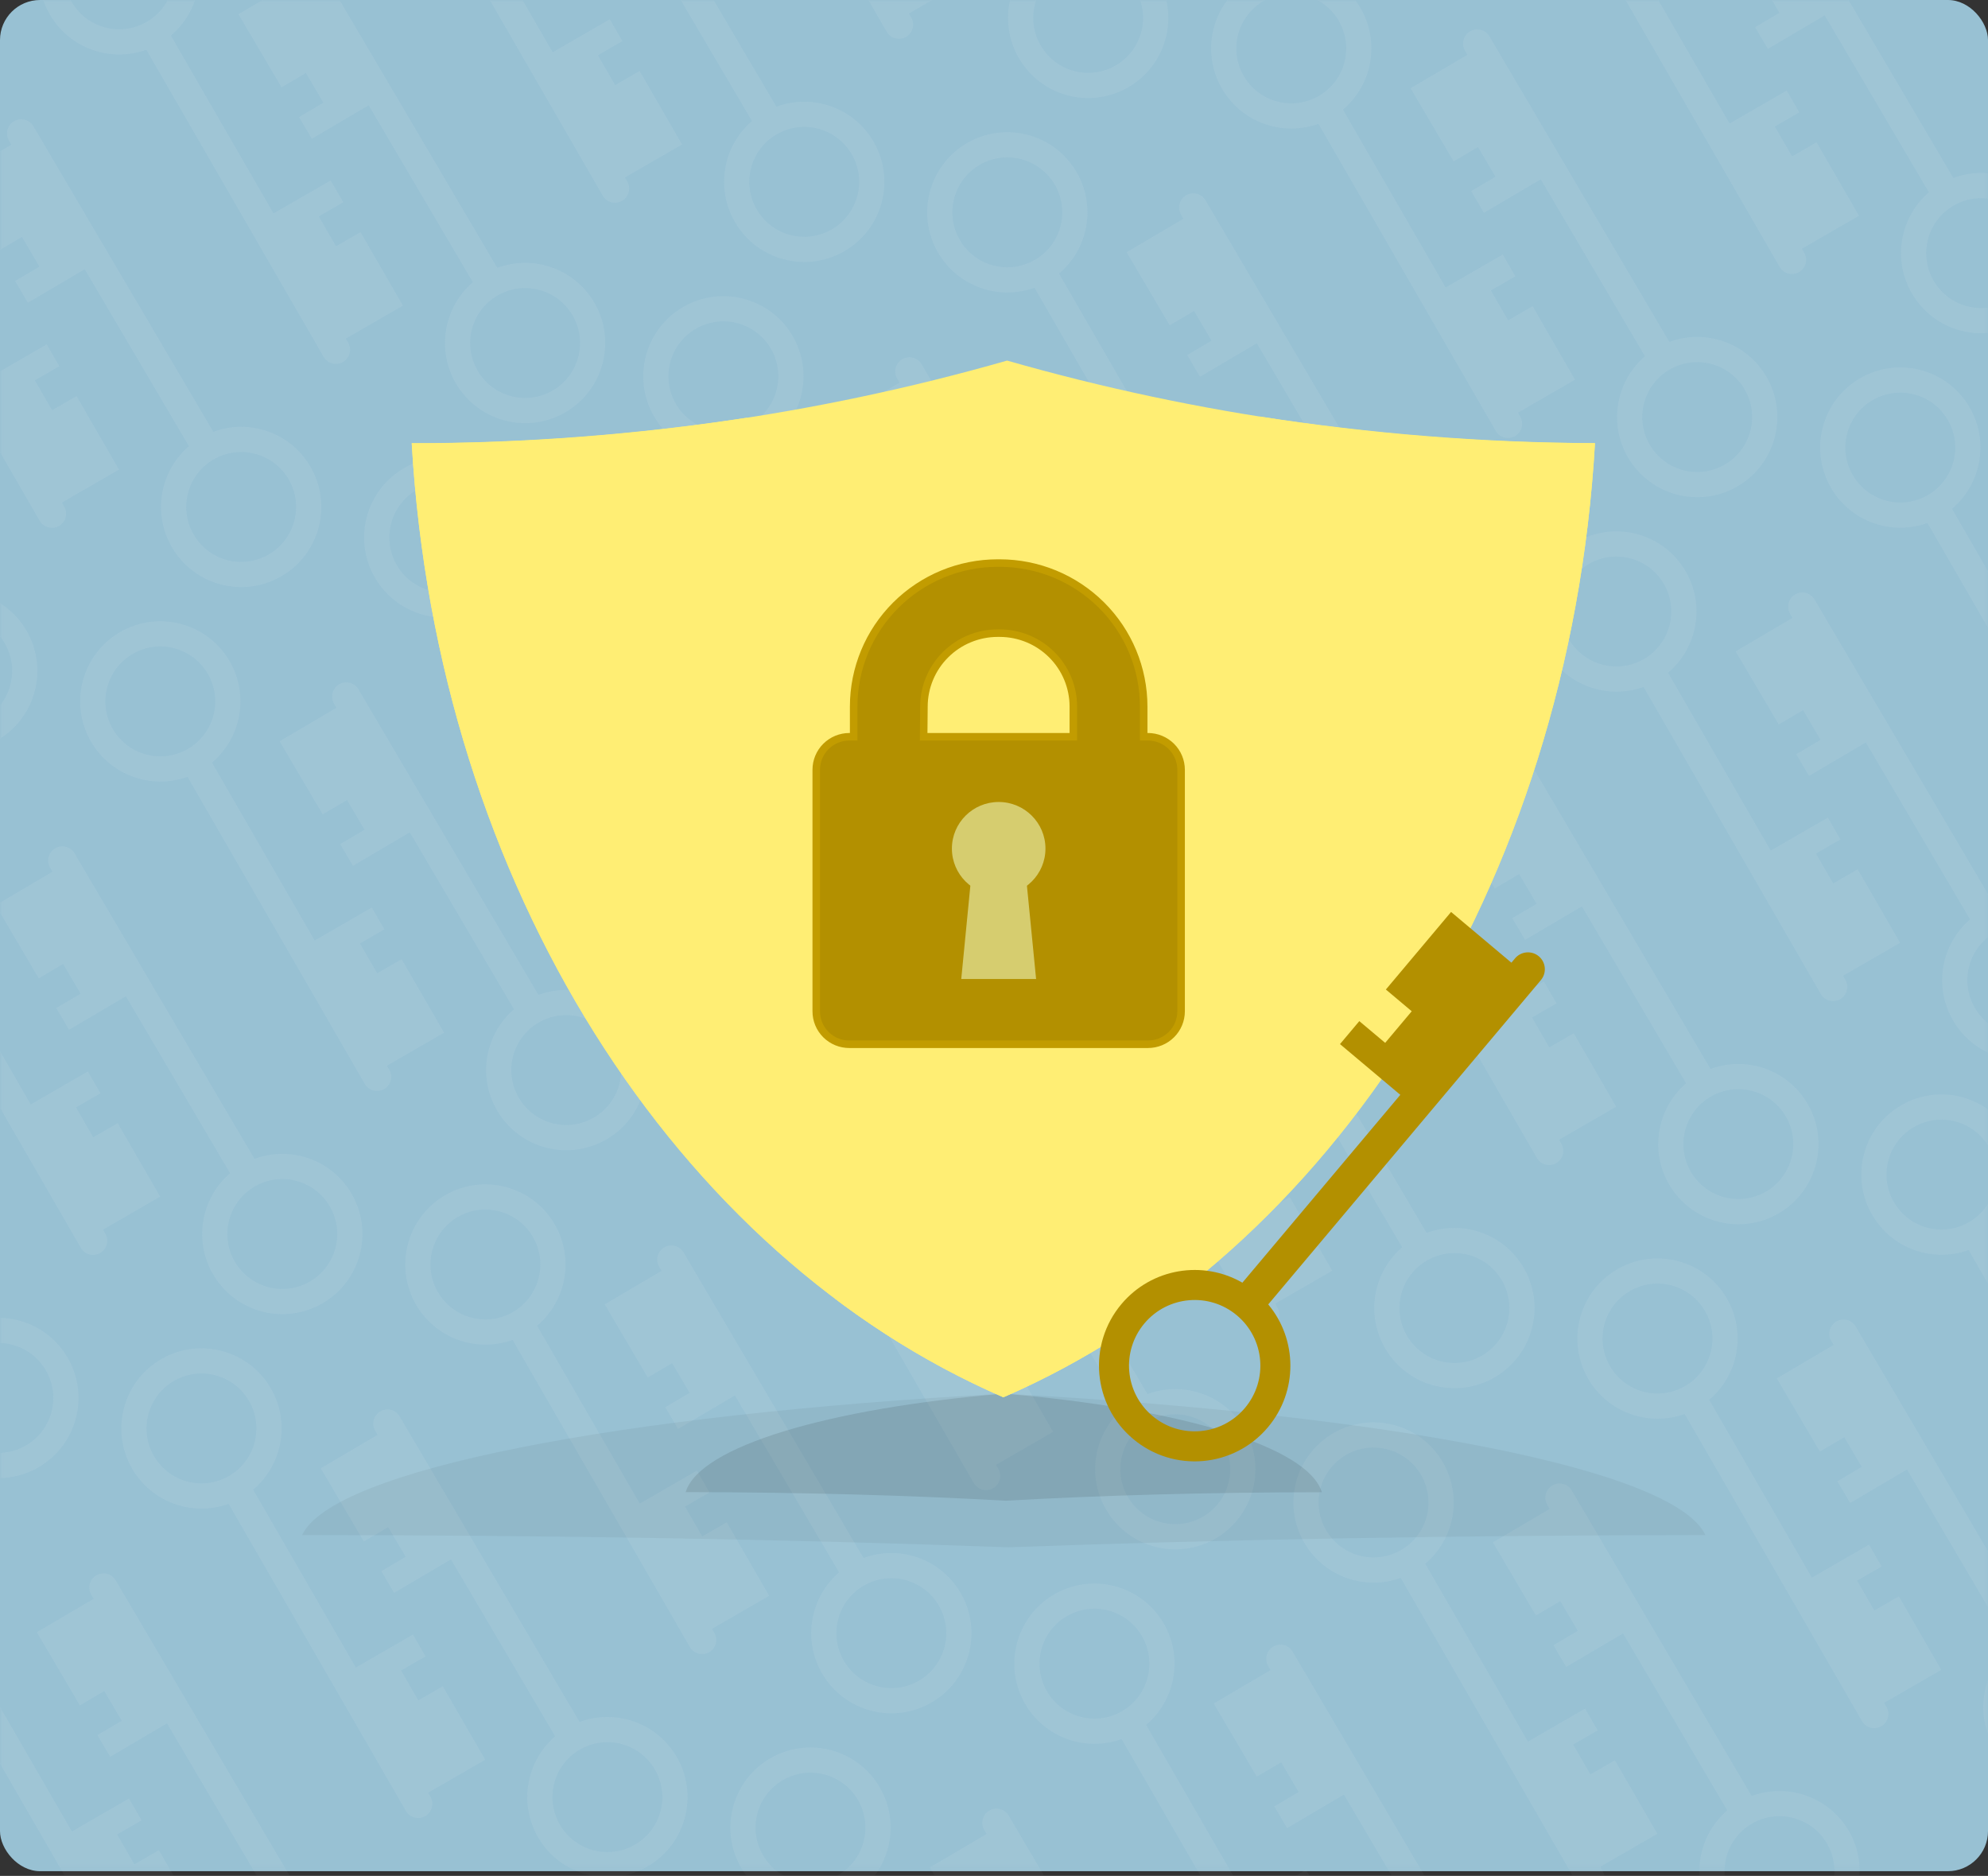 <svg width="248" height="234" viewBox="0 0 248 234" fill="none" xmlns="http://www.w3.org/2000/svg">
<rect x="0" y="0" width="248" height="234" fill="#333333" stroke="none"/>
<rect width="248" height="233.412" rx="5" fill="#98C1D3"/>
<mask id="mask0" mask-type="alpha" maskUnits="userSpaceOnUse" x="0" y="0" width="248" height="234">
<rect width="248" height="233.412" rx="5" fill="#98C1D3"/>
</mask>
<g mask="url(#mask0)">
<g opacity="0.3">
<path opacity="0.3" fill-rule="evenodd" clip-rule="evenodd" d="M11.39 198.926C10.896 198.087 11.176 197.006 12.015 196.511C12.854 196.017 13.935 196.297 14.429 197.136L36.878 235.252C41.331 233.596 46.465 235.316 48.96 239.552C51.761 244.307 50.176 250.432 45.422 253.232C40.667 256.033 34.542 254.448 31.741 249.694C29.246 245.457 30.232 240.133 33.84 237.042L20.836 214.963L13.746 219.139L12.155 216.438L15.193 214.648L13.006 210.934L9.967 212.724L4.599 203.608L11.689 199.432L11.39 198.926ZM43.831 250.531C47.094 248.609 48.181 244.406 46.259 241.143C44.337 237.88 40.134 236.793 36.871 238.714C33.608 240.636 32.521 244.84 34.442 248.103C36.364 251.366 40.568 252.453 43.831 250.531Z" fill="#F2F2F2"/>
<path opacity="0.3" fill-rule="evenodd" clip-rule="evenodd" d="M-29.164 128.683C-29.658 127.844 -29.378 126.763 -28.539 126.269C-27.7 125.775 -26.619 126.055 -26.125 126.894L-3.676 165.01C0.777 163.354 5.911 165.074 8.406 169.31C11.207 174.065 9.623 180.19 4.868 182.99C0.113 185.791 -6.012 184.206 -8.812 179.451C-11.307 175.215 -10.322 169.891 -6.714 166.8L-19.718 144.721L-26.808 148.896L-28.399 146.195L-25.361 144.406L-27.548 140.692L-30.587 142.481L-35.956 133.366L-28.865 129.19L-29.164 128.683ZM3.277 180.289C6.54 178.367 7.627 174.164 5.705 170.901C3.783 167.638 -0.42 166.55 -3.683 168.472C-6.946 170.394 -8.033 174.597 -6.112 177.86C-4.19 181.124 0.014 182.211 3.277 180.289Z" fill="#F2F2F2"/>
<path opacity="0.3" fill-rule="evenodd" clip-rule="evenodd" d="M71.367 -23.014C70.872 -23.853 71.152 -24.934 71.991 -25.428C72.83 -25.922 73.911 -25.643 74.405 -24.804L96.854 13.313C101.307 11.657 106.442 13.376 108.937 17.613C111.737 22.367 110.153 28.492 105.398 31.293C100.643 34.093 94.518 32.509 91.718 27.754C89.223 23.518 90.208 18.194 93.816 15.102L80.812 -6.977L73.722 -2.801L72.131 -5.502L75.169 -7.292L72.982 -11.005L69.944 -9.216L64.575 -18.332L71.665 -22.508L71.367 -23.014ZM103.807 28.592C107.07 26.67 108.157 22.466 106.235 19.203C104.314 15.94 100.11 14.853 96.847 16.775C93.584 18.697 92.497 22.9 94.419 26.163C96.341 29.426 100.544 30.514 103.807 28.592Z" fill="#F2F2F2"/>
<path opacity="0.3" fill-rule="evenodd" clip-rule="evenodd" d="M152.475 117.47C151.981 116.631 152.261 115.55 153.1 115.056C153.939 114.562 155.02 114.842 155.514 115.681L177.963 153.797C182.416 152.141 187.55 153.86 190.045 158.097C192.846 162.852 191.261 168.977 186.507 171.777C181.752 174.577 175.627 172.993 172.827 168.238C170.331 164.002 171.317 158.678 174.925 155.587L161.921 133.508L154.83 137.683L153.24 134.982L156.278 133.193L154.091 129.479L151.052 131.268L145.683 122.153L152.774 117.977L152.475 117.47ZM184.916 169.076C188.179 167.154 189.266 162.951 187.344 159.688C185.422 156.425 181.219 155.337 177.956 157.259C174.693 159.181 173.605 163.384 175.527 166.647C177.449 169.911 181.652 170.998 184.916 169.076Z" fill="#F2F2F2"/>
<path opacity="0.3" fill-rule="evenodd" clip-rule="evenodd" d="M111.921 47.228C111.427 46.389 111.707 45.308 112.546 44.814C113.385 44.32 114.466 44.599 114.96 45.438L137.409 83.555C141.862 81.899 146.996 83.618 149.491 87.855C152.291 92.61 150.707 98.734 145.952 101.535C141.197 104.335 135.073 102.751 132.272 97.996C129.777 93.76 130.763 88.436 134.37 85.344L121.366 63.265L114.276 67.441L112.685 64.74L115.724 62.95L113.537 59.237L110.498 61.026L105.129 51.91L112.219 47.735L111.921 47.228ZM144.361 98.834C147.624 96.912 148.712 92.709 146.79 89.445C144.868 86.182 140.665 85.095 137.402 87.017C134.138 88.939 133.051 93.142 134.973 96.405C136.895 99.668 141.098 100.756 144.361 98.834Z" fill="#F2F2F2"/>
<path opacity="0.3" fill-rule="evenodd" clip-rule="evenodd" d="M193.03 187.712C192.535 186.873 192.815 185.793 193.654 185.298C194.493 184.804 195.574 185.084 196.068 185.923L218.517 224.039C222.97 222.383 228.104 224.103 230.6 228.339C233.4 233.094 231.816 239.219 227.061 242.019C222.306 244.82 216.181 243.235 213.381 238.48C210.886 234.244 211.871 228.92 215.479 225.829L202.475 203.75L195.385 207.926L193.794 205.224L196.832 203.435L194.645 199.721L191.607 201.51L186.238 192.395L193.328 188.219L193.03 187.712ZM225.47 239.318C228.733 237.396 229.82 233.193 227.898 229.93C225.977 226.667 221.773 225.579 218.51 227.501C215.247 229.423 214.16 233.626 216.082 236.889C218.003 240.153 222.207 241.24 225.47 239.318Z" fill="#F2F2F2"/>
<path opacity="0.3" fill-rule="evenodd" clip-rule="evenodd" d="M1.124 17.54C0.63 16.701 0.91 15.62 1.749 15.126C2.588 14.632 3.669 14.912 4.163 15.751L26.612 53.867C31.065 52.211 36.199 53.93 38.695 58.167C41.495 62.922 39.911 69.047 35.156 71.847C30.401 74.647 24.276 73.063 21.476 68.308C18.981 64.072 19.966 58.748 23.574 55.657L10.57 33.578L3.48 37.753L1.889 35.052L4.927 33.263L2.74 29.549L-0.299 31.338L-5.667 22.223L1.423 18.047L1.124 17.54ZM33.565 69.146C36.828 67.224 37.915 63.021 35.993 59.758C34.071 56.495 29.868 55.407 26.605 57.329C23.342 59.251 22.255 63.454 24.176 66.717C26.098 69.981 30.302 71.068 33.565 69.146Z" fill="#F2F2F2"/>
<path opacity="0.3" fill-rule="evenodd" clip-rule="evenodd" d="M82.233 158.025C81.739 157.186 82.019 156.105 82.858 155.61C83.697 155.116 84.778 155.396 85.272 156.235L107.721 194.351C112.174 192.695 117.308 194.415 119.803 198.651C122.604 203.406 121.019 209.531 116.264 212.331C111.509 215.132 105.385 213.547 102.584 208.793C100.089 204.556 101.075 199.232 104.682 196.141L91.678 174.062L84.588 178.238L82.998 175.536L86.036 173.747L83.849 170.033L80.81 171.823L75.441 162.707L82.531 158.531L82.233 158.025ZM114.674 209.63C117.937 207.708 119.024 203.505 117.102 200.242C115.18 196.979 110.977 195.892 107.714 197.813C104.451 199.735 103.363 203.939 105.285 207.202C107.207 210.465 111.41 211.552 114.674 209.63Z" fill="#F2F2F2"/>
<path opacity="0.3" fill-rule="evenodd" clip-rule="evenodd" d="M41.679 87.782C41.185 86.943 41.464 85.862 42.303 85.368C43.143 84.874 44.224 85.154 44.718 85.993L67.167 124.109C71.62 122.453 76.754 124.173 79.249 128.409C82.049 133.164 80.465 139.289 75.71 142.089C70.955 144.89 64.831 143.305 62.03 138.55C59.535 134.314 60.521 128.99 64.128 125.899L51.124 103.82L44.034 107.996L42.443 105.294L45.482 103.505L43.294 99.791L40.256 101.58L34.887 92.465L41.977 88.289L41.679 87.782ZM74.119 139.388C77.382 137.466 78.47 133.263 76.548 130C74.626 126.737 70.423 125.649 67.159 127.571C63.896 129.493 62.809 133.696 64.731 136.96C66.653 140.223 70.856 141.31 74.119 139.388Z" fill="#F2F2F2"/>
<path opacity="0.3" fill-rule="evenodd" clip-rule="evenodd" d="M122.787 228.267C122.293 227.428 122.573 226.347 123.412 225.853C124.251 225.358 125.332 225.638 125.826 226.477L148.275 264.594C152.728 262.937 157.862 264.657 160.357 268.893C163.158 273.648 161.574 279.773 156.819 282.574C152.064 285.374 145.939 283.79 143.139 279.035C140.644 274.798 141.629 269.475 145.237 266.383L132.233 244.304L125.143 248.48L123.552 245.779L126.59 243.989L124.403 240.275L121.365 242.065L115.996 232.949L123.086 228.773L122.787 228.267ZM155.228 279.872C158.491 277.951 159.578 273.747 157.656 270.484C155.734 267.221 151.531 266.134 148.268 268.056C145.005 269.978 143.917 274.181 145.839 277.444C147.761 280.707 151.964 281.794 155.228 279.872Z" fill="#F2F2F2"/>
<path opacity="0.3" fill-rule="evenodd" clip-rule="evenodd" d="M223.318 76.569C222.824 75.73 223.103 74.649 223.942 74.155C224.781 73.661 225.862 73.941 226.357 74.78L248.806 112.896C253.259 111.24 258.393 112.959 260.888 117.196C263.688 121.951 262.104 128.076 257.349 130.876C252.594 133.676 246.469 132.092 243.669 127.337C241.174 123.101 242.16 117.777 245.767 114.686L232.763 92.606L225.673 96.782L224.082 94.081L227.121 92.292L224.933 88.578L221.895 90.367L216.526 81.252L223.616 77.076L223.318 76.569ZM255.758 128.175C259.021 126.253 260.109 122.05 258.187 118.787C256.265 115.524 252.062 114.436 248.798 116.358C245.535 118.28 244.448 122.483 246.37 125.746C248.292 129.01 252.495 130.097 255.758 128.175Z" fill="#F2F2F2"/>
<path opacity="0.3" fill-rule="evenodd" clip-rule="evenodd" d="M182.764 6.327C182.269 5.488 182.549 4.407 183.388 3.913C184.227 3.419 185.308 3.698 185.802 4.538L208.251 42.654C212.704 40.998 217.838 42.718 220.333 46.954C223.134 51.709 221.55 57.834 216.795 60.634C212.04 63.434 205.915 61.85 203.115 57.095C200.619 52.859 201.605 47.535 205.213 44.444L192.209 22.364L185.119 26.54L183.528 23.839L186.566 22.049L184.379 18.336L181.34 20.125L175.972 11.009L183.062 6.834L182.764 6.327ZM215.204 57.933C218.467 56.011 219.554 51.808 217.632 48.545C215.71 45.282 211.507 44.194 208.244 46.116C204.981 48.038 203.894 52.241 205.815 55.504C207.737 58.767 211.941 59.855 215.204 57.933Z" fill="#F2F2F2"/>
<path opacity="0.3" fill-rule="evenodd" clip-rule="evenodd" d="M-34.297 37.991C-34.791 37.152 -34.511 36.071 -33.672 35.577C-32.833 35.083 -31.752 35.362 -31.258 36.201L-8.809 74.317C-4.356 72.661 0.778 74.381 3.273 78.617C6.074 83.372 4.489 89.497 -0.266 92.297C-5.021 95.098 -11.145 93.514 -13.946 88.759C-16.441 84.522 -15.455 79.198 -11.848 76.107L-24.851 54.028L-31.941 58.204L-33.532 55.503L-30.494 53.713L-32.681 49.999L-35.72 51.789L-41.089 42.673L-33.998 38.497L-34.297 37.991ZM-1.856 89.597C1.407 87.675 2.494 83.471 0.572 80.208C-1.35 76.945 -5.553 75.858 -8.816 77.78C-12.079 79.701 -13.166 83.905 -11.245 87.168C-9.323 90.431 -5.119 91.518 -1.856 89.597Z" fill="#F2F2F2"/>
<path opacity="0.3" fill-rule="evenodd" clip-rule="evenodd" d="M46.812 178.475C46.318 177.636 46.597 176.555 47.437 176.061C48.276 175.567 49.356 175.846 49.851 176.685L72.3 214.802C76.753 213.146 81.887 214.865 84.382 219.102C87.182 223.857 85.598 229.981 80.843 232.782C76.088 235.582 69.963 233.998 67.163 229.243C64.668 225.007 65.654 219.683 69.261 216.591L56.257 194.512L49.167 198.688L47.576 195.987L50.615 194.197L48.428 190.484L45.389 192.273L40.02 183.157L47.11 178.982L46.812 178.475ZM79.252 230.081C82.516 228.159 83.603 223.956 81.681 220.692C79.759 217.429 75.556 216.342 72.293 218.264C69.029 220.186 67.942 224.389 69.864 227.652C71.786 230.915 75.989 232.003 79.252 230.081Z" fill="#F2F2F2"/>
<path opacity="0.3" fill-rule="evenodd" clip-rule="evenodd" d="M6.258 108.233C5.764 107.394 6.043 106.313 6.882 105.819C7.721 105.325 8.802 105.604 9.296 106.443L31.746 144.56C36.198 142.904 41.333 144.623 43.828 148.86C46.628 153.615 45.044 159.739 40.289 162.54C35.534 165.34 29.409 163.756 26.609 159.001C24.114 154.764 25.099 149.441 28.707 146.349L15.703 124.27L8.613 128.446L7.022 125.745L10.06 123.955L7.873 120.241L4.835 122.031L-0.534 112.915L6.556 108.739L6.258 108.233ZM38.698 159.839C41.961 157.917 43.048 153.714 41.126 150.45C39.205 147.187 35.001 146.1 31.738 148.022C28.475 149.944 27.388 154.147 29.309 157.41C31.231 160.673 35.435 161.761 38.698 159.839Z" fill="#F2F2F2"/>
<path opacity="0.3" fill-rule="evenodd" clip-rule="evenodd" d="M106.788 -43.465C106.294 -44.304 106.573 -45.384 107.412 -45.879C108.251 -46.373 109.332 -46.093 109.826 -45.254L132.276 -7.138C136.729 -8.794 141.863 -7.074 144.358 -2.838C147.158 1.917 145.574 8.042 140.819 10.842C136.064 13.643 129.939 12.058 127.139 7.304C124.644 3.067 125.63 -2.257 129.237 -5.348L116.233 -27.427L109.143 -23.251L107.552 -25.953L110.59 -27.742L108.403 -31.456L105.365 -29.667L99.996 -38.782L107.086 -42.958L106.788 -43.465ZM139.228 8.141C142.491 6.219 143.579 2.016 141.657 -1.247C139.735 -4.51 135.532 -5.597 132.268 -3.676C129.005 -1.754 127.918 2.45 129.84 5.713C131.762 8.976 135.965 10.063 139.228 8.141Z" fill="#F2F2F2"/>
<path opacity="0.3" fill-rule="evenodd" clip-rule="evenodd" d="M187.896 97.02C187.402 96.181 187.682 95.1 188.521 94.606C189.36 94.112 190.441 94.391 190.935 95.23L213.384 133.346C217.837 131.69 222.971 133.41 225.466 137.646C228.267 142.401 226.682 148.526 221.927 151.326C217.173 154.127 211.048 152.543 208.247 147.788C205.752 143.551 206.738 138.227 210.345 135.136L197.342 113.057L190.252 117.233L188.661 114.532L191.699 112.742L189.512 109.028L186.473 110.818L181.105 101.702L188.195 97.526L187.896 97.02ZM220.337 148.625C223.6 146.704 224.687 142.5 222.765 139.237C220.843 135.974 216.64 134.887 213.377 136.809C210.114 138.73 209.026 142.934 210.948 146.197C212.87 149.46 217.074 150.547 220.337 148.625Z" fill="#F2F2F2"/>
<path opacity="0.3" fill-rule="evenodd" clip-rule="evenodd" d="M147.342 26.778C146.848 25.939 147.128 24.858 147.967 24.364C148.806 23.869 149.887 24.149 150.381 24.988L172.83 63.104C177.283 61.448 182.417 63.168 184.912 67.404C187.713 72.159 186.128 78.284 181.373 81.085C176.618 83.885 170.494 82.3 167.693 77.546C165.198 73.309 166.184 67.985 169.791 64.894L156.788 42.815L149.698 46.991L148.107 44.289L151.145 42.5L148.958 38.786L145.919 40.576L140.551 31.46L147.641 27.284L147.342 26.778ZM179.782 78.383C183.046 76.462 184.133 72.258 182.211 68.995C180.289 65.732 176.086 64.645 172.823 66.567C169.56 68.489 168.472 72.692 170.394 75.955C172.316 79.218 176.519 80.305 179.782 78.383Z" fill="#F2F2F2"/>
<path opacity="0.3" fill-rule="evenodd" clip-rule="evenodd" d="M228.451 167.262C227.956 166.423 228.236 165.342 229.075 164.848C229.914 164.354 230.995 164.633 231.489 165.472L253.939 203.589C258.391 201.932 263.526 203.652 266.021 207.889C268.821 212.643 267.237 218.768 262.482 221.569C257.727 224.369 251.602 222.785 248.802 218.03C246.307 213.793 247.292 208.47 250.9 205.378L237.896 183.299L230.806 187.475L229.215 184.774L232.253 182.984L230.066 179.27L227.028 181.06L221.659 171.944L228.749 167.768L228.451 167.262ZM260.891 218.868C264.154 216.946 265.242 212.742 263.32 209.479C261.398 206.216 257.195 205.129 253.931 207.051C250.668 208.973 249.581 213.176 251.503 216.439C253.425 219.702 257.628 220.79 260.891 218.868Z" fill="#F2F2F2"/>
<path opacity="0.3" fill-rule="evenodd" clip-rule="evenodd" d="M36.546 -2.91C36.051 -3.749 36.331 -4.83 37.17 -5.324C38.009 -5.818 39.09 -5.539 39.584 -4.7L62.034 33.417C66.487 31.76 71.621 33.48 74.116 37.717C76.916 42.471 75.332 48.596 70.577 51.397C65.822 54.197 59.697 52.613 56.897 47.858C54.402 43.621 55.388 38.298 58.995 35.206L45.991 13.127L38.901 17.303L37.31 14.602L40.349 12.812L38.161 9.098L35.123 10.888L29.754 1.772L36.844 -2.404L36.546 -2.91ZM68.986 48.696C72.249 46.774 73.337 42.57 71.415 39.307C69.493 36.044 65.29 34.957 62.026 36.879C58.763 38.8 57.676 43.004 59.598 46.267C61.52 49.53 65.723 50.617 68.986 48.696Z" fill="#F2F2F2"/>
<path opacity="0.3" fill-rule="evenodd" clip-rule="evenodd" d="M117.654 137.574C117.16 136.735 117.44 135.654 118.279 135.16C119.118 134.666 120.199 134.945 120.693 135.785L143.142 173.901C147.595 172.245 152.729 173.964 155.225 178.201C158.025 182.956 156.441 189.081 151.686 191.881C146.931 194.681 140.806 193.097 138.006 188.342C135.511 184.106 136.496 178.782 140.104 175.691L127.1 153.611L120.01 157.787L118.419 155.086L121.457 153.297L119.27 149.583L116.231 151.372L110.863 142.256L117.953 138.081L117.654 137.574ZM150.095 189.18C153.358 187.258 154.445 183.055 152.523 179.792C150.601 176.529 146.398 175.441 143.135 177.363C139.872 179.285 138.785 183.488 140.706 186.751C142.628 190.014 146.832 191.102 150.095 189.18Z" fill="#F2F2F2"/>
<path opacity="0.3" fill-rule="evenodd" clip-rule="evenodd" d="M77.1 67.332C76.606 66.493 76.885 65.412 77.725 64.918C78.564 64.424 79.644 64.703 80.139 65.542L102.588 103.659C107.041 102.002 112.175 103.722 114.67 107.959C117.471 112.713 115.886 118.838 111.131 121.639C106.377 124.439 100.252 122.855 97.451 118.1C94.956 113.864 95.942 108.54 99.549 105.448L86.545 83.369L79.455 87.545L77.865 84.844L80.903 83.054L78.716 79.34L75.677 81.13L70.308 72.014L77.398 67.838L77.1 67.332ZM109.54 118.938C112.804 117.016 113.891 112.813 111.969 109.549C110.047 106.286 105.844 105.199 102.581 107.121C99.317 109.043 98.23 113.246 100.152 116.509C102.074 119.772 106.277 120.86 109.54 118.938Z" fill="#F2F2F2"/>
<path opacity="0.3" fill-rule="evenodd" clip-rule="evenodd" d="M158.209 207.816C157.714 206.977 157.994 205.896 158.833 205.402C159.672 204.908 160.753 205.188 161.247 206.027L183.696 244.143C188.149 242.487 193.283 244.207 195.779 248.443C198.579 253.198 196.995 259.323 192.24 262.123C187.485 264.924 181.36 263.339 178.56 258.584C176.065 254.348 177.05 249.024 180.658 245.933L167.654 223.853L160.564 228.029L158.973 225.328L162.011 223.539L159.824 219.825L156.786 221.614L151.417 212.499L158.507 208.323L158.209 207.816ZM190.649 259.422C193.912 257.5 194.999 253.297 193.077 250.034C191.155 246.771 186.952 245.683 183.689 247.605C180.426 249.527 179.339 253.73 181.26 256.993C183.182 260.257 187.386 261.344 190.649 259.422Z" fill="#F2F2F2"/>
<path opacity="0.3" fill-rule="evenodd" clip-rule="evenodd" d="M218.185 -14.123C217.691 -14.962 217.97 -16.043 218.809 -16.538C219.648 -17.032 220.729 -16.752 221.223 -15.913L243.673 22.203C248.126 20.547 253.26 22.267 255.755 26.503C258.555 31.258 256.971 37.383 252.216 40.184C247.461 42.984 241.336 41.4 238.536 36.645C236.041 32.408 237.026 27.084 240.634 23.993L227.63 1.914L220.54 6.09L218.949 3.389L221.987 1.599L219.8 -2.115L216.762 -0.325L211.393 -9.441L218.483 -13.617L218.185 -14.123ZM250.625 37.482C253.888 35.561 254.975 31.357 253.054 28.094C251.132 24.831 246.928 23.744 243.665 25.666C240.402 27.587 239.315 31.791 241.237 35.054C243.159 38.317 247.362 39.404 250.625 37.482Z" fill="#F2F2F2"/>
<path opacity="0.3" fill-rule="evenodd" clip-rule="evenodd" d="M18.273 244.582C18.76 245.425 18.471 246.504 17.628 246.991C16.784 247.478 15.706 247.189 15.219 246.345L-6.899 208.036C-11.366 209.653 -16.485 207.889 -18.943 203.631C-21.702 198.852 -20.065 192.742 -15.286 189.983C-10.507 187.223 -4.396 188.861 -1.637 193.64C0.821 197.898 -0.21 203.213 -3.845 206.273L8.967 228.464L16.093 224.349L17.661 227.064L14.607 228.827L16.762 232.56L19.816 230.797L25.105 239.959L17.979 244.073L18.273 244.582ZM-13.719 192.697C-16.998 194.591 -18.122 198.784 -16.228 202.064C-14.335 205.344 -10.141 206.467 -6.861 204.574C-3.582 202.68 -2.458 198.487 -4.352 195.207C-6.245 191.927 -10.439 190.804 -13.719 192.697Z" fill="#F2F2F2"/>
<path opacity="0.3" fill-rule="evenodd" clip-rule="evenodd" d="M78.249 22.642C78.736 23.486 78.447 24.564 77.604 25.051C76.76 25.538 75.682 25.249 75.195 24.406L53.077 -13.904C48.61 -12.286 43.491 -14.05 41.033 -18.308C38.274 -23.087 39.911 -29.198 44.69 -31.957C49.469 -34.716 55.58 -33.079 58.339 -28.3C60.797 -24.042 59.765 -18.727 56.131 -15.667L68.943 6.524L76.07 2.41L77.637 5.125L74.583 6.888L76.738 10.62L79.792 8.857L85.082 18.019L77.955 22.134L78.249 22.642ZM46.258 -29.242C42.978 -27.349 41.854 -23.155 43.748 -19.876C45.641 -16.596 49.835 -15.472 53.115 -17.366C56.394 -19.259 57.518 -23.453 55.624 -26.733C53.731 -30.012 49.537 -31.136 46.258 -29.242Z" fill="#F2F2F2"/>
<path opacity="0.3" fill-rule="evenodd" clip-rule="evenodd" d="M159.358 163.127C159.845 163.97 159.556 165.049 158.713 165.535C157.869 166.022 156.791 165.733 156.304 164.89L134.186 126.581C129.719 128.198 124.6 126.434 122.142 122.176C119.382 117.397 121.02 111.286 125.799 108.527C130.578 105.768 136.688 107.405 139.448 112.184C141.906 116.442 140.874 121.757 137.24 124.817L150.052 147.008L157.178 142.894L158.746 145.609L155.692 147.372L157.847 151.105L160.901 149.342L166.19 158.504L159.064 162.618L159.358 163.127ZM127.366 111.242C124.086 113.135 122.963 117.329 124.856 120.609C126.75 123.888 130.943 125.012 134.223 123.119C137.503 121.225 138.626 117.031 136.733 113.752C134.839 110.472 130.646 109.348 127.366 111.242Z" fill="#F2F2F2"/>
<path opacity="0.3" fill-rule="evenodd" clip-rule="evenodd" d="M118.803 92.885C119.29 93.728 119.001 94.806 118.158 95.293C117.315 95.78 116.236 95.491 115.749 94.648L93.632 56.338C89.164 57.956 84.046 56.192 81.587 51.934C78.828 47.155 80.465 41.044 85.244 38.285C90.023 35.526 96.134 37.163 98.893 41.942C101.352 46.2 100.32 51.515 96.686 54.575L109.497 76.766L116.624 72.652L118.191 75.367L115.137 77.13L117.292 80.863L120.346 79.1L125.636 88.261L118.51 92.376L118.803 92.885ZM86.812 41C83.532 42.893 82.409 47.087 84.302 50.367C86.195 53.646 90.389 54.77 93.669 52.876C96.949 50.983 98.072 46.789 96.179 43.51C94.285 40.23 90.091 39.106 86.812 41Z" fill="#F2F2F2"/>
<path opacity="0.3" fill-rule="evenodd" clip-rule="evenodd" d="M199.912 233.369C200.399 234.212 200.11 235.291 199.267 235.778C198.424 236.264 197.345 235.976 196.858 235.132L174.74 196.823C170.273 198.44 165.154 196.676 162.696 192.418C159.937 187.639 161.574 181.528 166.353 178.769C171.132 176.01 177.243 177.648 180.002 182.426C182.46 186.684 181.429 192 177.794 195.059L190.606 217.251L197.733 213.136L199.3 215.851L196.246 217.614L198.401 221.347L201.455 219.584L206.745 228.746L199.619 232.86L199.912 233.369ZM167.92 181.484C164.641 183.377 163.517 187.571 165.411 190.851C167.304 194.131 171.498 195.254 174.777 193.361C178.057 191.467 179.181 187.273 177.287 183.994C175.394 180.714 171.2 179.59 167.92 181.484Z" fill="#F2F2F2"/>
<path opacity="0.3" fill-rule="evenodd" clip-rule="evenodd" d="M8.007 63.197C8.494 64.04 8.205 65.119 7.361 65.606C6.518 66.092 5.44 65.803 4.953 64.96L-17.165 26.651C-21.632 28.268 -26.751 26.504 -29.209 22.246C-31.969 17.467 -30.331 11.356 -25.552 8.597C-20.773 5.838 -14.663 7.475 -11.903 12.254C-9.445 16.512 -10.477 21.827 -14.111 24.887L-1.299 47.078L5.827 42.964L7.395 45.679L4.341 47.442L6.496 51.175L9.55 49.412L14.839 58.574L7.713 62.688L8.007 63.197ZM-23.985 11.312C-27.265 13.205 -28.388 17.399 -26.495 20.679C-24.601 23.958 -20.407 25.082 -17.128 23.189C-13.848 21.295 -12.724 17.101 -14.618 13.822C-16.512 10.542 -20.705 9.418 -23.985 11.312Z" fill="#F2F2F2"/>
<path opacity="0.3" fill-rule="evenodd" clip-rule="evenodd" d="M89.116 203.681C89.603 204.524 89.314 205.603 88.47 206.09C87.627 206.576 86.549 206.288 86.062 205.444L63.944 167.135C59.477 168.752 54.358 166.988 51.899 162.73C49.14 157.951 50.778 151.84 55.556 149.081C60.335 146.322 66.446 147.96 69.205 152.739C71.664 156.996 70.632 162.312 66.998 165.371L79.81 187.563L86.936 183.448L88.503 186.163L85.449 187.926L87.604 191.659L90.658 189.896L95.948 199.058L88.822 203.172L89.116 203.681ZM57.124 151.796C53.844 153.69 52.72 157.883 54.614 161.163C56.508 164.443 60.701 165.566 63.981 163.673C67.26 161.779 68.384 157.586 66.491 154.306C64.597 151.026 60.404 149.902 57.124 151.796Z" fill="#F2F2F2"/>
<path opacity="0.3" fill-rule="evenodd" clip-rule="evenodd" d="M48.561 133.439C49.048 134.282 48.759 135.361 47.916 135.848C47.073 136.335 45.994 136.046 45.507 135.202L23.389 96.893C18.922 98.51 13.803 96.746 11.345 92.488C8.586 87.709 10.223 81.598 15.002 78.839C19.781 76.08 25.892 77.718 28.651 82.496C31.109 86.754 30.078 92.07 26.443 95.129L39.255 117.321L46.382 113.206L47.949 115.921L44.895 117.684L47.05 121.417L50.104 119.654L55.394 128.816L48.267 132.93L48.561 133.439ZM16.57 81.554C13.29 83.448 12.166 87.641 14.06 90.921C15.953 94.201 20.147 95.324 23.427 93.431C26.706 91.537 27.83 87.344 25.936 84.064C24.043 80.784 19.849 79.66 16.57 81.554Z" fill="#F2F2F2"/>
<path opacity="0.3" fill-rule="evenodd" clip-rule="evenodd" d="M129.67 273.923C130.157 274.767 129.868 275.845 129.025 276.332C128.181 276.819 127.103 276.53 126.616 275.686L104.498 237.377C100.031 238.994 94.912 237.23 92.454 232.972C89.694 228.193 91.332 222.083 96.111 219.324C100.89 216.564 107 218.202 109.76 222.981C112.218 227.239 111.186 232.554 107.552 235.614L120.364 257.805L127.49 253.691L129.058 256.405L126.003 258.168L128.159 261.901L131.213 260.138L136.502 269.3L129.376 273.414L129.67 273.923ZM97.678 222.038C94.398 223.932 93.275 228.125 95.168 231.405C97.062 234.685 101.255 235.808 104.535 233.915C107.815 232.021 108.938 227.828 107.045 224.548C105.151 221.268 100.958 220.145 97.678 222.038Z" fill="#F2F2F2"/>
<path opacity="0.3" fill-rule="evenodd" clip-rule="evenodd" d="M230.2 122.226C230.687 123.069 230.398 124.148 229.555 124.634C228.711 125.121 227.633 124.832 227.146 123.989L205.028 85.68C200.561 87.297 195.442 85.533 192.984 81.275C190.225 76.496 191.862 70.385 196.641 67.626C201.42 64.867 207.531 66.504 210.29 71.283C212.748 75.541 211.717 80.857 208.082 83.916L220.894 106.108L228.02 101.993L229.588 104.708L226.534 106.471L228.689 110.204L231.743 108.441L237.033 117.603L229.906 121.717L230.2 122.226ZM198.209 70.341C194.929 72.234 193.805 76.428 195.699 79.708C197.592 82.987 201.786 84.111 205.066 82.218C208.345 80.324 209.469 76.13 207.576 72.851C205.682 69.571 201.488 68.447 198.209 70.341Z" fill="#F2F2F2"/>
<path opacity="0.3" fill-rule="evenodd" clip-rule="evenodd" d="M189.646 51.984C190.133 52.827 189.844 53.905 189 54.392C188.157 54.879 187.079 54.59 186.592 53.747L164.474 15.438C160.007 17.055 154.888 15.291 152.43 11.033C149.671 6.254 151.308 0.143 156.087 -2.616C160.866 -5.375 166.977 -3.738 169.736 1.041C172.194 5.299 171.162 10.614 167.528 13.674L180.34 35.865L187.466 31.751L189.033 34.466L185.98 36.229L188.135 39.962L191.189 38.199L196.478 47.361L189.352 51.475L189.646 51.984ZM157.654 0.099C154.374 1.992 153.251 6.186 155.144 9.466C157.038 12.745 161.232 13.869 164.511 11.976C167.791 10.082 168.915 5.888 167.021 2.609C165.128 -0.671 160.934 -1.795 157.654 0.099Z" fill="#F2F2F2"/>
<path opacity="0.3" fill-rule="evenodd" clip-rule="evenodd" d="M270.755 192.468C271.242 193.311 270.953 194.39 270.109 194.877C269.266 195.363 268.188 195.075 267.701 194.231L245.583 155.922C241.116 157.539 235.997 155.775 233.538 151.517C230.779 146.738 232.416 140.627 237.195 137.868C241.974 135.109 248.085 136.747 250.844 141.525C253.303 145.783 252.271 151.098 248.637 154.158L261.449 176.35L268.575 172.235L270.142 174.95L267.088 176.713L269.243 180.446L272.297 178.683L277.587 187.845L270.461 191.959L270.755 192.468ZM238.763 140.583C235.483 142.476 234.359 146.67 236.253 149.95C238.146 153.229 242.34 154.353 245.62 152.46C248.899 150.566 250.023 146.372 248.13 143.093C246.236 139.813 242.042 138.689 238.763 140.583Z" fill="#F2F2F2"/>
<path opacity="0.3" fill-rule="evenodd" clip-rule="evenodd" d="M53.694 224.132C54.181 224.975 53.892 226.053 53.049 226.54C52.206 227.027 51.127 226.738 50.64 225.895L28.522 187.585C24.055 189.203 18.936 187.439 16.478 183.181C13.719 178.402 15.356 172.291 20.135 169.532C24.914 166.773 31.025 168.41 33.784 173.189C36.243 177.447 35.211 182.762 31.576 185.822L44.388 208.013L51.514 203.899L53.082 206.614L50.028 208.377L52.183 212.11L55.237 210.346L60.527 219.508L53.401 223.623L53.694 224.132ZM21.703 172.247C18.423 174.14 17.299 178.334 19.193 181.614C21.086 184.893 25.28 186.017 28.56 184.123C31.839 182.23 32.963 178.036 31.07 174.756C29.176 171.477 24.982 170.353 21.703 172.247Z" fill="#F2F2F2"/>
<path opacity="0.3" fill-rule="evenodd" clip-rule="evenodd" d="M13.14 153.889C13.627 154.733 13.338 155.811 12.495 156.298C11.651 156.785 10.573 156.496 10.086 155.653L-12.032 117.343C-16.499 118.961 -21.618 117.197 -24.076 112.939C-26.835 108.16 -25.198 102.049 -20.419 99.29C-15.64 96.531 -9.529 98.168 -6.77 102.947C-4.312 107.205 -5.344 112.52 -8.978 115.58L3.834 137.771L10.96 133.657L12.528 136.372L9.474 138.135L11.629 141.868L14.683 140.104L19.972 149.266L12.846 153.381L13.14 153.889ZM-18.852 102.005C-22.131 103.898 -23.255 108.092 -21.361 111.371C-19.468 114.651 -15.274 115.775 -11.995 113.881C-8.715 111.988 -7.591 107.794 -9.485 104.514C-11.378 101.235 -15.572 100.111 -18.852 102.005Z" fill="#F2F2F2"/>
<path opacity="0.3" fill-rule="evenodd" clip-rule="evenodd" d="M113.67 2.192C114.157 3.035 113.868 4.114 113.025 4.601C112.182 5.087 111.103 4.799 110.616 3.955L88.498 -34.354C84.031 -32.737 78.912 -34.501 76.454 -38.759C73.695 -43.538 75.332 -49.649 80.111 -52.408C84.89 -55.167 91.001 -53.529 93.76 -48.751C96.218 -44.493 95.187 -39.177 91.552 -36.117L104.364 -13.926L111.491 -18.041L113.058 -15.326L110.004 -13.563L112.159 -9.83L115.213 -11.593L120.503 -2.431L113.376 1.683L113.67 2.192ZM81.679 -49.693C78.399 -47.8 77.275 -43.606 79.169 -40.326C81.062 -37.047 85.256 -35.923 88.536 -37.816C91.815 -39.71 92.939 -43.904 91.046 -47.183C89.152 -50.463 84.958 -51.587 81.679 -49.693Z" fill="#F2F2F2"/>
<path opacity="0.3" fill-rule="evenodd" clip-rule="evenodd" d="M194.779 142.676C195.266 143.52 194.977 144.598 194.134 145.085C193.29 145.572 192.212 145.283 191.725 144.44L169.607 106.13C165.14 107.748 160.021 105.983 157.563 101.726C154.804 96.947 156.441 90.836 161.22 88.077C165.999 85.318 172.11 86.955 174.869 91.734C177.327 95.992 176.295 101.307 172.661 104.367L185.473 126.558L192.599 122.444L194.167 125.158L191.113 126.922L193.268 130.654L196.322 128.891L201.611 138.053L194.485 142.167L194.779 142.676ZM162.787 90.791C159.508 92.685 158.384 96.879 160.278 100.158C162.171 103.438 166.365 104.562 169.644 102.668C172.924 100.775 174.048 96.581 172.154 93.301C170.261 90.022 166.067 88.898 162.787 90.791Z" fill="#F2F2F2"/>
<path opacity="0.3" fill-rule="evenodd" clip-rule="evenodd" d="M154.225 72.434C154.711 73.278 154.423 74.356 153.579 74.843C152.736 75.33 151.657 75.041 151.171 74.197L129.053 35.888C124.586 37.505 119.467 35.741 117.008 31.483C114.249 26.704 115.887 20.594 120.666 17.834C125.445 15.075 131.555 16.713 134.314 21.492C136.773 25.75 135.741 31.065 132.107 34.125L144.919 56.316L152.045 52.202L153.612 54.916L150.559 56.679L152.714 60.412L155.767 58.649L161.057 67.811L153.931 71.925L154.225 72.434ZM122.233 20.549C118.953 22.443 117.83 26.636 119.723 29.916C121.617 33.196 125.81 34.319 129.09 32.426C132.37 30.532 133.493 26.339 131.6 23.059C129.706 19.779 125.513 18.656 122.233 20.549Z" fill="#F2F2F2"/>
<path opacity="0.3" fill-rule="evenodd" clip-rule="evenodd" d="M235.333 212.918C235.82 213.762 235.531 214.84 234.688 215.327C233.845 215.814 232.766 215.525 232.279 214.682L210.161 176.372C205.694 177.99 200.575 176.226 198.117 171.968C195.358 167.189 196.995 161.078 201.774 158.319C206.553 155.56 212.664 157.197 215.423 161.976C217.881 166.234 216.85 171.549 213.215 174.609L226.027 196.8L233.153 192.686L234.721 195.401L231.667 197.164L233.822 200.896L236.876 199.133L242.166 208.295L235.04 212.409L235.333 212.918ZM203.342 161.033C200.062 162.927 198.938 167.121 200.832 170.4C202.725 173.68 206.919 174.804 210.199 172.91C213.478 171.017 214.602 166.823 212.708 163.543C210.815 160.264 206.621 159.14 203.342 161.033Z" fill="#F2F2F2"/>
<path opacity="0.3" fill-rule="evenodd" clip-rule="evenodd" d="M43.428 42.746C43.915 43.59 43.626 44.668 42.783 45.155C41.939 45.642 40.861 45.353 40.374 44.51L18.256 6.2C13.789 7.818 8.67 6.053 6.212 1.796C3.453 -2.983 5.09 -9.094 9.869 -11.853C14.648 -14.612 20.759 -12.975 23.518 -8.196C25.976 -3.938 24.944 1.377 21.31 4.437L34.122 26.628L41.248 22.514L42.816 25.229L39.762 26.992L41.917 30.724L44.971 28.961L50.261 38.123L43.134 42.237L43.428 42.746ZM11.437 -9.139C8.157 -7.245 7.033 -3.051 8.927 0.228C10.82 3.508 15.014 4.632 18.294 2.738C21.573 0.845 22.697 -3.349 20.804 -6.629C18.91 -9.908 14.716 -11.032 11.437 -9.139Z" fill="#F2F2F2"/>
<path opacity="0.3" fill-rule="evenodd" clip-rule="evenodd" d="M124.537 183.231C125.024 184.074 124.735 185.152 123.892 185.639C123.048 186.126 121.97 185.837 121.483 184.994L99.365 146.684C94.898 148.302 89.779 146.538 87.321 142.28C84.562 137.501 86.199 131.39 90.978 128.631C95.757 125.872 101.868 127.509 104.627 132.288C107.085 136.546 106.053 141.861 102.419 144.921L115.231 167.112L122.357 162.998L123.925 165.713L120.871 167.476L123.026 171.209L126.08 169.446L131.369 178.607L124.243 182.722L124.537 183.231ZM92.545 131.346C89.266 133.239 88.142 137.433 90.036 140.713C91.929 143.992 96.123 145.116 99.403 143.222C102.682 141.329 103.806 137.135 101.912 133.856C100.019 130.576 95.825 129.452 92.545 131.346Z" fill="#F2F2F2"/>
<path opacity="0.3" fill-rule="evenodd" clip-rule="evenodd" d="M83.983 112.989C84.469 113.832 84.18 114.91 83.337 115.397C82.494 115.884 81.415 115.595 80.928 114.752L58.81 76.442C54.343 78.06 49.224 76.296 46.766 72.038C44.007 67.259 45.644 61.148 50.423 58.389C55.202 55.63 61.313 57.267 64.072 62.046C66.531 66.304 65.499 71.619 61.864 74.679L74.677 96.87L81.803 92.756L83.37 95.471L80.317 97.234L82.472 100.967L85.525 99.203L90.815 108.365L83.689 112.48L83.983 112.989ZM51.991 61.103C48.711 62.997 47.587 67.191 49.481 70.47C51.374 73.75 55.568 74.874 58.848 72.98C62.127 71.087 63.251 66.893 61.358 63.613C59.464 60.334 55.27 59.21 51.991 61.103Z" fill="#F2F2F2"/>
<path opacity="0.3" fill-rule="evenodd" clip-rule="evenodd" d="M165.091 253.473C165.578 254.316 165.289 255.394 164.446 255.881C163.602 256.368 162.524 256.079 162.037 255.236L139.919 216.927C135.452 218.544 130.333 216.78 127.875 212.522C125.116 207.743 126.753 201.632 131.532 198.873C136.311 196.114 142.422 197.751 145.181 202.53C147.639 206.788 146.608 212.104 142.973 215.163L155.785 237.354L162.911 233.24L164.479 235.955L161.425 237.718L163.58 241.451L166.634 239.688L171.924 248.85L164.797 252.964L165.091 253.473ZM133.1 201.588C129.82 203.481 128.696 207.675 130.59 210.955C132.483 214.234 136.677 215.358 139.957 213.465C143.236 211.571 144.36 207.377 142.467 204.098C140.573 200.818 136.379 199.694 133.1 201.588Z" fill="#F2F2F2"/>
<path opacity="0.3" fill-rule="evenodd" clip-rule="evenodd" d="M265.621 101.775C266.108 102.619 265.819 103.697 264.976 104.184C264.133 104.671 263.054 104.382 262.567 103.539L240.45 65.229C235.982 66.847 230.864 65.082 228.405 60.825C225.646 56.046 227.284 49.935 232.063 47.176C236.841 44.417 242.952 46.054 245.711 50.833C248.17 55.091 247.138 60.406 243.504 63.466L256.316 85.657L263.442 81.543L265.009 84.258L261.955 86.021L264.11 89.753L267.164 87.99L272.454 97.152L265.328 101.266L265.621 101.775ZM233.63 49.89C230.35 51.784 229.226 55.978 231.12 59.257C233.014 62.537 237.207 63.661 240.487 61.767C243.767 59.874 244.89 55.68 242.997 52.4C241.103 49.121 236.91 47.997 233.63 49.89Z" fill="#F2F2F2"/>
<path opacity="0.3" fill-rule="evenodd" clip-rule="evenodd" d="M225.067 31.533C225.554 32.377 225.265 33.455 224.422 33.942C223.579 34.429 222.5 34.14 222.013 33.297L199.895 -5.013C195.428 -3.396 190.309 -5.16 187.851 -9.418C185.092 -14.197 186.729 -20.307 191.508 -23.066C196.287 -25.826 202.398 -24.188 205.157 -19.409C207.615 -15.151 206.584 -9.836 202.949 -6.776L215.761 15.415L222.888 11.301L224.455 14.015L221.401 15.778L223.556 19.511L226.61 17.748L231.9 26.91L224.774 31.024L225.067 31.533ZM193.076 -20.352C189.796 -18.458 188.672 -14.264 190.566 -10.985C192.459 -7.705 196.653 -6.581 199.933 -8.475C203.212 -10.368 204.336 -14.562 202.443 -17.842C200.549 -21.121 196.355 -22.245 193.076 -20.352Z" fill="#F2F2F2"/>
</g>
</g>
<path opacity="0.05" d="M125.764 193.01C99.05 192.034 69.197 191.487 37.686 191.487C41.491 183.351 76.888 176.458 125.216 173.843C173.544 176.458 208.94 183.293 212.745 191.487C181.643 191.499 152.175 192.045 125.764 193.01Z" fill="black"/>
<path opacity="0.1" d="M125.461 187.198C113.347 186.524 99.785 186.141 85.536 186.129C87.263 180.434 103.31 175.668 125.216 173.843C147.121 175.668 163.168 180.434 164.896 186.141C150.798 186.152 137.435 186.524 125.461 187.198Z" fill="black"/>
<path d="M125.634 44.98C101.487 51.881 76.483 55.352 51.362 55.29C54.56 110.513 84.413 156.646 125.167 174.29C165.921 156.646 195.774 110.513 198.972 55.279C174.163 55.267 149.479 51.8 125.634 44.98Z" fill="#FFEE74"/>
<g style="mix-blend-mode:multiply">
<path d="M93.201 52.105C79.356 54.216 65.369 55.28 51.362 55.29C54.56 110.513 84.413 156.646 125.167 174.29C132.633 171.034 139.685 166.906 146.174 161.993C115.831 139.13 95.034 98.645 93.201 52.105Z" fill="#FFEE74"/>
</g>
<g style="mix-blend-mode:multiply">
<path d="M157.133 51.954C155.347 98.564 134.597 139.06 104.16 161.993C110.649 166.906 117.701 171.034 125.167 174.29C165.921 156.646 195.774 110.513 198.972 55.279C184.962 55.218 170.976 54.106 157.133 51.954V51.954Z" fill="#FFEE74"/>
</g>
<path d="M143.21 91.904H142.673V88.138C142.673 83.393 140.781 78.841 137.413 75.485C134.045 72.128 129.477 70.241 124.712 70.238H124.455C119.69 70.241 115.122 72.128 111.754 75.485C108.386 78.841 106.494 83.393 106.494 88.138V91.904H105.957C104.862 91.904 103.811 92.338 103.036 93.109C102.261 93.881 101.826 94.927 101.826 96.019V126.146C101.824 126.687 101.93 127.223 102.137 127.723C102.344 128.223 102.649 128.677 103.032 129.059C103.416 129.442 103.872 129.745 104.374 129.951C104.876 130.157 105.414 130.263 105.957 130.261H143.21C144.305 130.261 145.356 129.828 146.131 129.056C146.906 128.284 147.341 127.238 147.341 126.146V96.019C147.338 94.928 146.902 93.883 146.128 93.112C145.354 92.341 144.305 91.907 143.21 91.904V91.904ZM115.259 88.138C115.262 85.71 116.232 83.382 117.956 81.665C119.68 79.948 122.017 78.982 124.455 78.979H124.712C127.149 78.982 129.485 79.948 131.207 81.666C132.929 83.383 133.897 85.711 133.897 88.138V91.904H115.224L115.259 88.138Z" fill="#B39000" stroke="#C29C00" stroke-width="0.939" stroke-miterlimit="10"/>
<path d="M124.583 111.664C127.806 111.664 130.419 109.062 130.419 105.852C130.419 102.642 127.806 100.04 124.583 100.04C121.361 100.04 118.748 102.642 118.748 105.852C118.748 109.062 121.361 111.664 124.583 111.664Z" fill="#D6CD6F"/>
<path d="M121.503 105.852L119.915 122.125H129.252L127.653 105.852H121.503Z" fill="#D6CD6F"/>
<path fill-rule="evenodd" clip-rule="evenodd" d="M188.998 119.547C189.746 118.656 191.075 118.541 191.966 119.29C192.856 120.039 192.971 121.368 192.223 122.258L158.211 162.714C161.848 167.072 161.953 173.541 158.173 178.037C153.93 183.084 146.4 183.735 141.353 179.492C136.306 175.25 135.654 167.719 139.897 162.672C143.678 158.176 150.068 157.168 154.986 160.003L174.687 136.569L167.162 130.242L169.572 127.375L172.798 130.087L176.111 126.145L172.886 123.433L181.02 113.758L188.546 120.085L188.998 119.547ZM143.763 176.626C147.227 179.537 152.395 179.09 155.306 175.627C158.218 172.163 157.771 166.995 154.308 164.084C150.844 161.172 145.676 161.619 142.764 165.082C139.853 168.546 140.3 173.714 143.763 176.626Z" fill="#B39000"/>
</svg>
